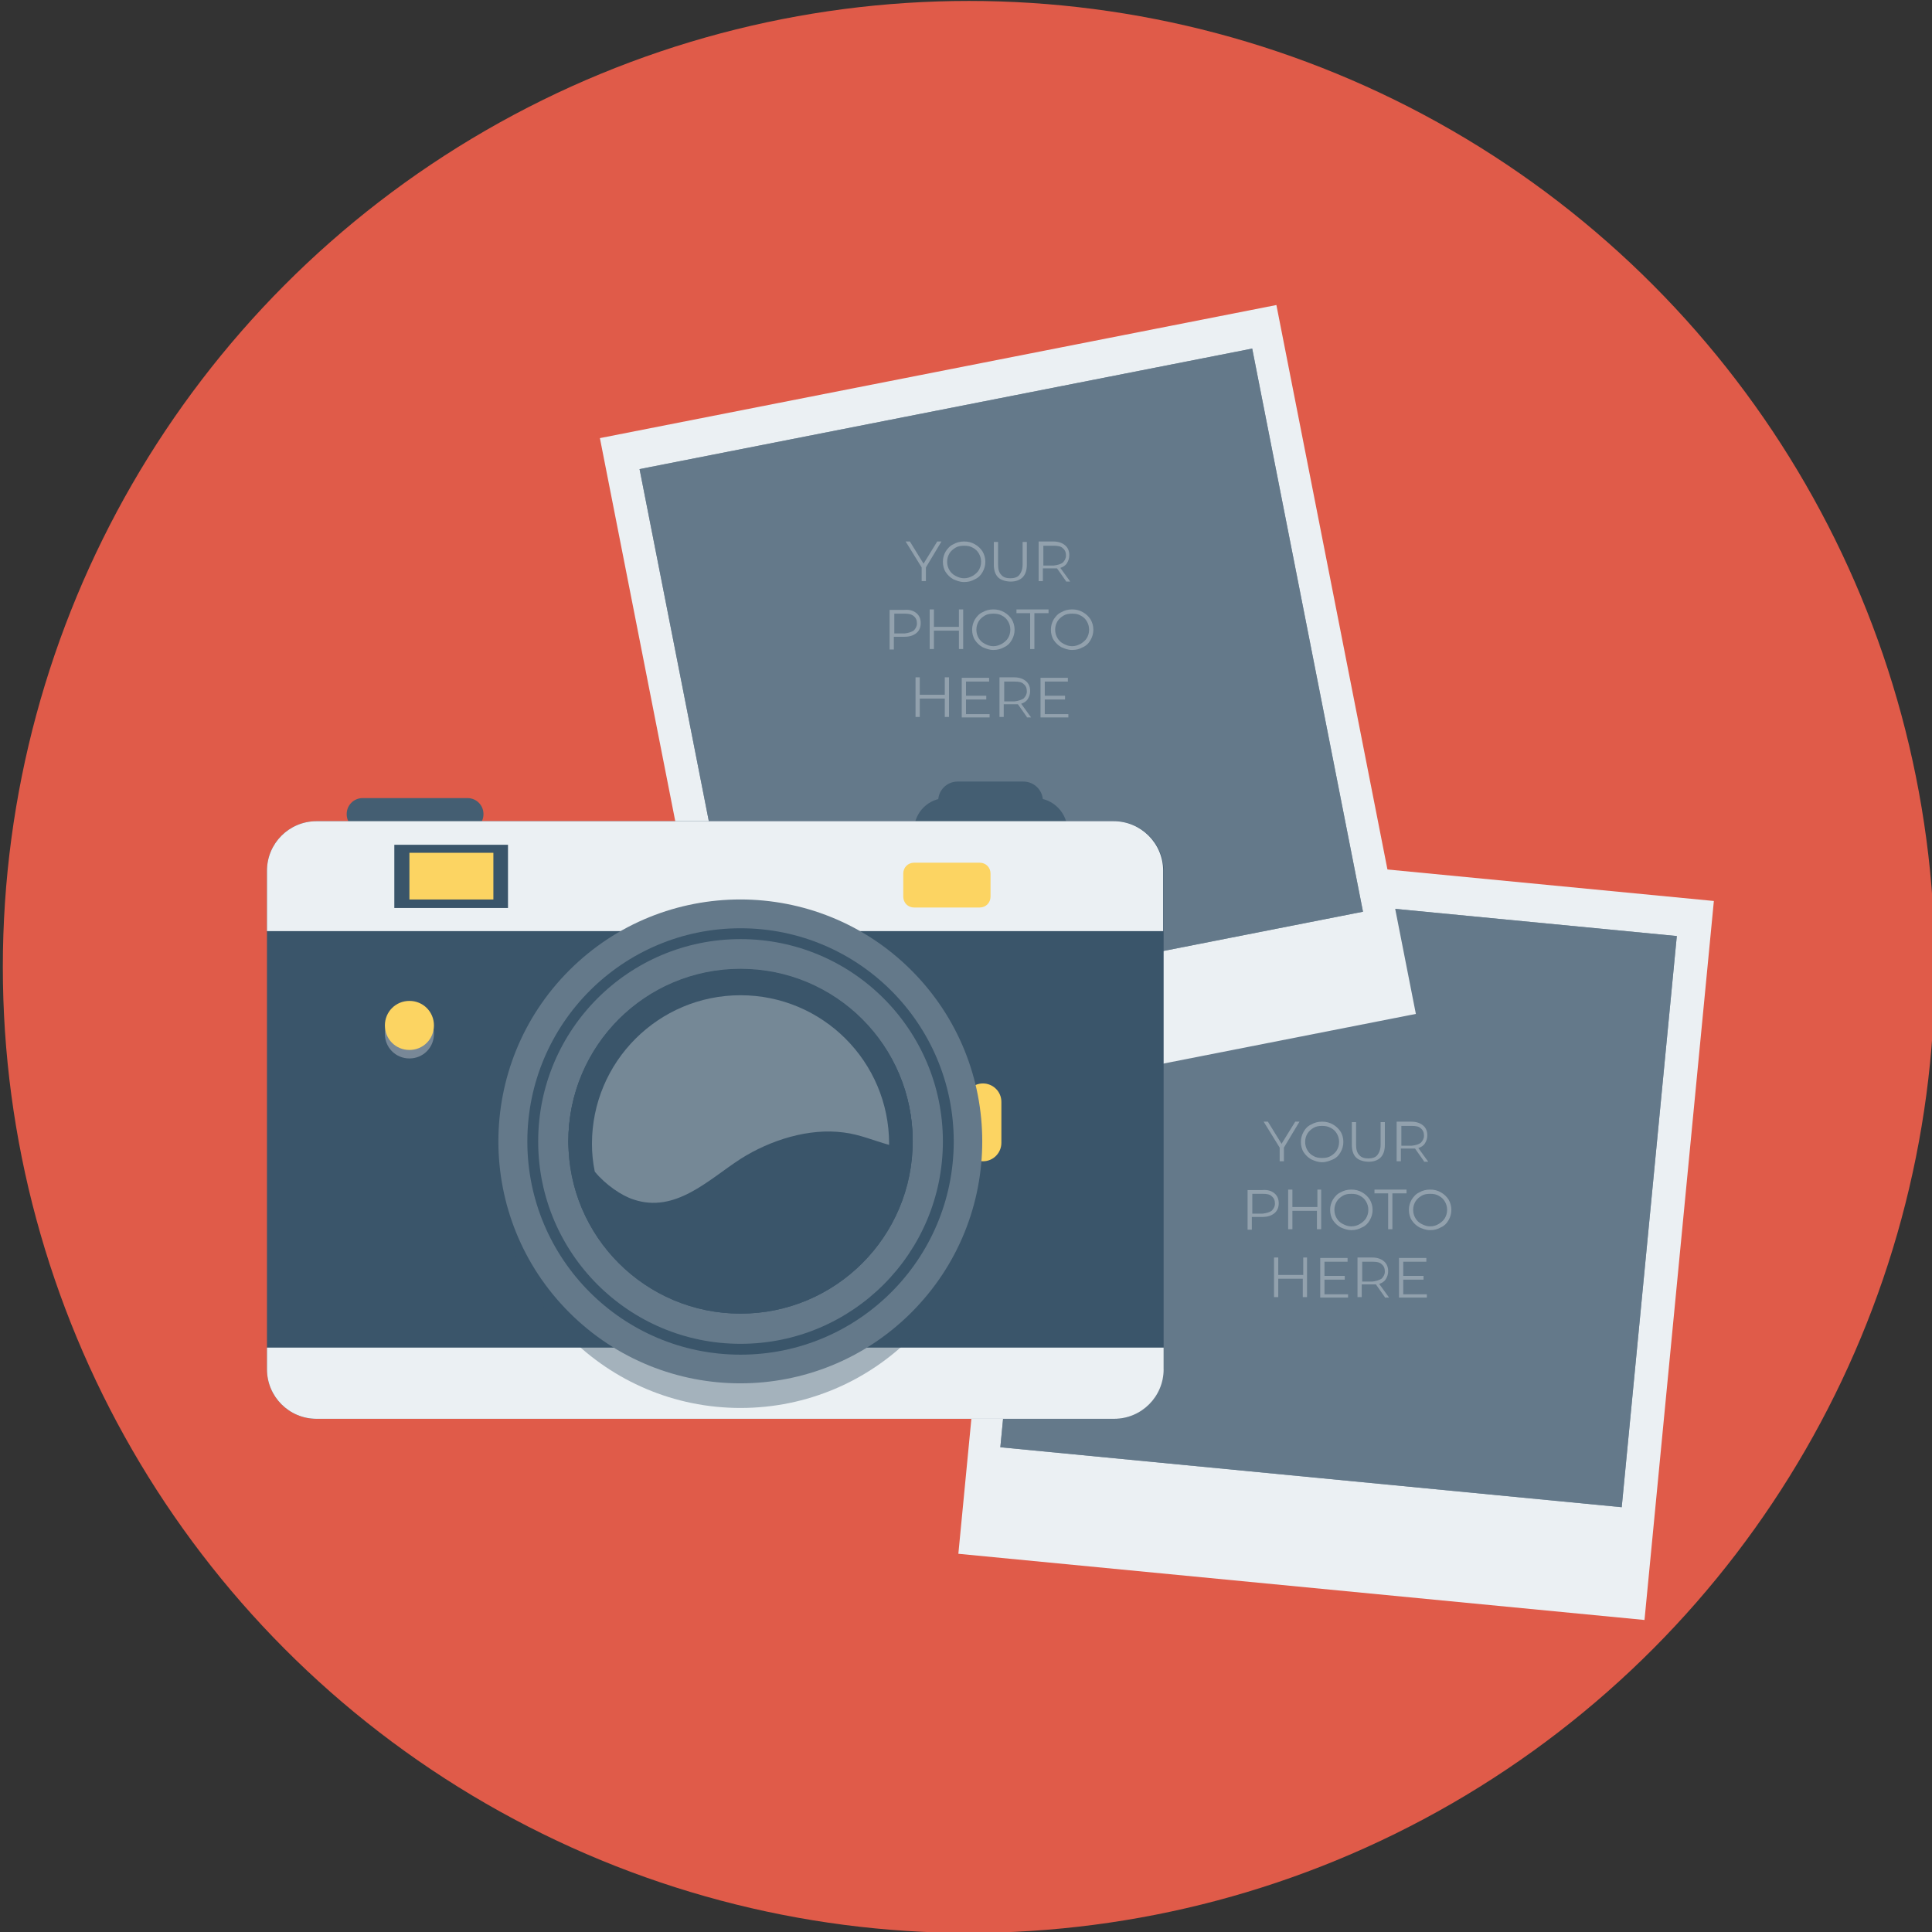 <?xml version="1.0" encoding="utf-8"?>
<!-- Generator: Adobe Illustrator 22.0.1, SVG Export Plug-In . SVG Version: 6.00 Build 0)  -->
<svg version="1.1" id="Layer_1" xmlns="http://www.w3.org/2000/svg" xmlns:xlink="http://www.w3.org/1999/xlink" x="0px" y="0px"
	 viewBox="0 0 409.6 409.6" style="enable-background:new 0 0 409.6 409.6;" xml:space="preserve">
<rect x="0" y="0" width="409.6" height="409.6" fill="#333333" stroke="none"/>
<style type="text/css">
	.st0{fill:#E05B49;}
	.st1{fill:#EBF0F3;}
	.st2{fill:#64798A;}
	.st3{opacity:0.75;}
	.st4{fill:#445E72;}
	.st5{fill:#3A556A;}
	.st6{opacity:0.4;fill:#D5D6DB;enable-background:new    ;}
	.st7{opacity:0.4;fill:#3A556A;enable-background:new    ;}
	.st8{fill:#FCD462;}
	.st9{opacity:0.3;fill:#FFFFFF;enable-background:new    ;}
	.st10{opacity:0.3;enable-background:new    ;}
	.st11{fill:#FFFFFF;}
</style>
<g id="bg">
	<g>
		<circle class="st0" cx="205.4" cy="205" r="204.8"/>
	</g>
</g>
<g id="polaroid">
	<g>
		<g>
			
				<rect x="206.7" y="187" transform="matrix(9.598637e-02 -0.995 0.995 9.598637e-02 -2.726 517.133)" class="st1" width="153.2" height="146.2"/>
			<g>
				<g>
					
						<rect x="223" y="186.3" transform="matrix(9.598640e-02 -0.995 0.995 9.598640e-02 5.306 510.834)" class="st2" width="121.7" height="132.4"/>
				</g>
				<g class="st3">
					
						<rect x="223" y="186.3" transform="matrix(9.598640e-02 -0.995 0.995 9.598640e-02 5.306 510.834)" class="st2" width="121.7" height="132.4"/>
				</g>
			</g>
		</g>
	</g>
	<g>
		<g>
			
				<rect x="140.6" y="77.4" transform="matrix(0.981 -0.193 0.193 0.981 -25.682 44.091)" class="st1" width="146.2" height="153.2"/>
			<g>
				<g>
					
						<rect x="146.1" y="85.6" transform="matrix(0.981 -0.193 0.193 0.981 -24.252 43.679)" class="st2" width="132.4" height="121.7"/>
				</g>
				<g class="st3">
					
						<rect x="146.1" y="85.6" transform="matrix(0.981 -0.193 0.193 0.981 -24.252 43.679)" class="st2" width="132.4" height="121.7"/>
				</g>
			</g>
		</g>
	</g>
</g>
<g id="camera">
	<path class="st4" d="M102.5,172.6c0,1.9-1.5,3.4-3.4,3.4H76.9c-1.9,0-3.4-1.5-3.4-3.4l0,0c0-1.9,1.5-3.4,3.4-3.4h22.2
		C101,169.2,102.5,170.7,102.5,172.6L102.5,172.6z"/>
	<g>
		<path class="st4" d="M221,175c0,2.2-1.8,4.1-4.1,4.1H203c-2.2,0-4.1-1.8-4.1-4.1v-5.2c0-2.2,1.8-4.1,4.1-4.1h14
			c2.2,0,4.1,1.8,4.1,4.1v5.2H221z"/>
		<path class="st4" d="M226.3,176c0,3.8-3.1,6.8-6.8,6.8h-18.9c-3.8,0-6.8-3.1-6.8-6.8l0,0c0-3.8,3.1-6.8,6.8-6.8h18.9
			C223.2,169.2,226.3,172.3,226.3,176L226.3,176z"/>
	</g>
	<path class="st5" d="M246.6,290.3c0,5.8-4.7,10.5-10.5,10.5h-169c-5.8,0-10.5-4.7-10.5-10.5V184.6c0-5.8,4.7-10.5,10.5-10.5h169.1
		c5.8,0,10.5,4.7,10.5,10.5v105.7H246.6z"/>
	<path class="st6" d="M92,219.2c0,2.9-2.3,5.2-5.2,5.2c-2.9,0-5.2-2.3-5.2-5.2s2.3-5.2,5.2-5.2C89.7,213.9,92,216.3,92,219.2z"/>
	<path class="st1" d="M246.6,197.4v-12.8c0-5.8-4.7-10.5-10.5-10.5h-169c-5.8,0-10.5,4.7-10.5,10.5v12.8H246.6z"/>
	<path class="st1" d="M56.6,285.7v4.6c0,5.8,4.7,10.5,10.5,10.5h169.1c5.8,0,10.5-4.7,10.5-10.5v-4.6H56.6z"/>
	<ellipse class="st7" cx="157" cy="247.2" rx="51.3" ry="51.3"/>
	<path class="st8" d="M212.3,242.3c0,2.1-1.7,3.9-3.9,3.9l0,0c-2.1,0-3.9-1.7-3.9-3.9v-8.7c0-2.1,1.7-3.9,3.9-3.9l0,0
		c2.1,0,3.9,1.7,3.9,3.9V242.3z"/>
	<g>
		<rect x="83.6" y="179.1" class="st5" width="24.1" height="13.4"/>
		<rect x="86.8" y="180.8" class="st8" width="17.8" height="9.9"/>
	</g>
	
		<ellipse transform="matrix(0.707 -0.707 0.707 0.707 -125.139 181.891)" class="st2" cx="157" cy="242" rx="51.3" ry="51.3"/>
	<circle class="st5" cx="157" cy="242" r="45.2"/>
	<ellipse class="st2" cx="157" cy="242" rx="42.9" ry="42.9"/>
	<circle class="st5" cx="157" cy="242" r="36.5"/>
	<circle class="st5" cx="157" cy="242" r="36.5"/>
	<path class="st9" d="M134.3,254.3c8.9,3,15.9-4.2,22.7-8.6c6.3-4,14.5-6.6,21.9-5.6c3.3,0.4,6.3,1.7,9.5,2.6h0.1c0-0.1,0-0.1,0-0.2
		c0-17.4-14.1-31.5-31.5-31.5s-31.5,14.1-31.5,31.5c0,2,0.2,4,0.6,5.9C128.4,251.2,131.8,253.5,134.3,254.3z"/>
	<path class="st5" d="M157,209.2c19.5,0,35.5,15.3,36.5,34.6c0-0.6,0-1.3,0-1.9c0-20.2-16.3-36.5-36.5-36.5s-36.5,16.3-36.5,36.5
		c0,0.6,0,1.3,0,1.9C121.5,224.6,137.5,209.2,157,209.2z"/>
	<path class="st8" d="M210,190.1c0,1.3-1,2.3-2.3,2.3h-13.9c-1.3,0-2.3-1-2.3-2.3v-4.9c0-1.3,1-2.3,2.3-2.3h13.9
		c1.3,0,2.3,1,2.3,2.3V190.1z"/>
	<path class="st8" d="M92,217.4c0,2.9-2.3,5.2-5.2,5.2c-2.9,0-5.2-2.3-5.2-5.2s2.3-5.2,5.2-5.2S92,214.5,92,217.4z"/>
</g>
<g class="st10">
	<path class="st11" d="M272.2,243.3v2.9h-0.9v-2.9l-3.4-5.5h0.9l2.9,4.7l2.9-4.7h0.9L272.2,243.3z"/>
	<path class="st11" d="M278,245.8c-0.7-0.4-1.2-0.9-1.6-1.5c-0.4-0.6-0.6-1.4-0.6-2.2c0-0.8,0.2-1.5,0.6-2.2s0.9-1.2,1.6-1.5
		c0.7-0.4,1.4-0.6,2.3-0.6s1.6,0.2,2.3,0.6c0.7,0.4,1.2,0.9,1.6,1.5s0.6,1.4,0.6,2.2c0,0.8-0.2,1.5-0.6,2.2s-0.9,1.2-1.6,1.5
		s-1.4,0.6-2.3,0.6S278.7,246.1,278,245.8z M282.1,245.1c0.5-0.3,1-0.7,1.3-1.2c0.3-0.5,0.5-1.1,0.5-1.8c0-0.7-0.2-1.3-0.5-1.8
		c-0.3-0.5-0.7-0.9-1.3-1.2s-1.1-0.4-1.8-0.4s-1.3,0.1-1.8,0.4s-1,0.7-1.3,1.2c-0.3,0.5-0.5,1.1-0.5,1.8c0,0.7,0.2,1.3,0.5,1.8
		c0.3,0.5,0.7,0.9,1.3,1.2c0.5,0.3,1.1,0.4,1.8,0.4S281.6,245.4,282.1,245.1z"/>
	<path class="st11" d="M287.5,245.4c-0.6-0.6-0.9-1.5-0.9-2.7v-4.8h0.9v4.8c0,1,0.2,1.7,0.7,2.2c0.4,0.5,1.1,0.7,1.9,0.7
		c0.8,0,1.5-0.2,1.9-0.7c0.4-0.5,0.7-1.2,0.7-2.2v-4.8h0.9v4.8c0,1.2-0.3,2.1-0.9,2.7c-0.6,0.6-1.5,0.9-2.5,0.9
		S288.1,246,287.5,245.4z"/>
	<path class="st11" d="M301.9,246.2l-1.9-2.7c-0.2,0-0.4,0-0.7,0h-2.3v2.7h-0.9v-8.4h3.1c1.1,0,1.9,0.3,2.5,0.8
		c0.6,0.5,0.9,1.2,0.9,2.1c0,0.7-0.2,1.2-0.5,1.7c-0.3,0.5-0.8,0.8-1.4,1l2.1,2.9H301.9z M301.2,242.3c0.4-0.4,0.7-0.9,0.7-1.5
		c0-0.7-0.2-1.2-0.7-1.6c-0.4-0.4-1.1-0.5-1.9-0.5h-2.2v4.2h2.2C300.2,242.8,300.8,242.6,301.2,242.3z"/>
</g>
<g class="st10">
	<path class="st11" d="M270.2,253c0.6,0.5,0.9,1.2,0.9,2.1c0,0.9-0.3,1.6-0.9,2.1c-0.6,0.5-1.4,0.8-2.5,0.8h-2.3v2.7h-0.9v-8.4h3.1
		C268.8,252.2,269.6,252.5,270.2,253z M269.6,256.7c0.4-0.4,0.7-0.9,0.7-1.5c0-0.7-0.2-1.2-0.7-1.6c-0.4-0.4-1.1-0.5-1.9-0.5h-2.2
		v4.2h2.2C268.5,257.2,269.2,257,269.6,256.7z"/>
	<path class="st11" d="M280.1,252.2v8.4h-0.9v-3.9H274v3.9h-0.9v-8.4h0.9v3.7h5.3v-3.7H280.1z"/>
	<path class="st11" d="M284.2,260.2c-0.7-0.4-1.2-0.9-1.6-1.5c-0.4-0.6-0.6-1.4-0.6-2.2c0-0.8,0.2-1.5,0.6-2.2
		c0.4-0.6,0.9-1.2,1.6-1.5c0.7-0.4,1.4-0.6,2.3-0.6s1.6,0.2,2.3,0.6s1.2,0.9,1.6,1.5c0.4,0.7,0.6,1.4,0.6,2.2c0,0.8-0.2,1.5-0.6,2.2
		c-0.4,0.7-0.9,1.2-1.6,1.5c-0.7,0.4-1.4,0.6-2.3,0.6S284.9,260.5,284.2,260.2z M288.3,259.5c0.5-0.3,1-0.7,1.3-1.2s0.5-1.1,0.5-1.8
		c0-0.7-0.2-1.3-0.5-1.8c-0.3-0.5-0.7-0.9-1.3-1.2c-0.5-0.3-1.1-0.4-1.8-0.4s-1.3,0.1-1.8,0.4c-0.5,0.3-1,0.7-1.3,1.2
		c-0.3,0.5-0.5,1.1-0.5,1.8c0,0.7,0.2,1.3,0.5,1.8c0.3,0.5,0.7,0.9,1.3,1.2s1.1,0.5,1.8,0.5S287.8,259.8,288.3,259.5z"/>
	<path class="st11" d="M294.4,253h-3v-0.8h6.8v0.8h-3v7.6h-0.9V253z"/>
	<path class="st11" d="M300.9,260.2c-0.7-0.4-1.2-0.9-1.6-1.5c-0.4-0.6-0.6-1.4-0.6-2.2c0-0.8,0.2-1.5,0.6-2.2
		c0.4-0.6,0.9-1.2,1.6-1.5c0.7-0.4,1.4-0.6,2.3-0.6s1.6,0.2,2.3,0.6s1.2,0.9,1.6,1.5c0.4,0.7,0.6,1.4,0.6,2.2c0,0.8-0.2,1.5-0.6,2.2
		c-0.4,0.7-0.9,1.2-1.6,1.5c-0.7,0.4-1.4,0.6-2.3,0.6S301.6,260.5,300.9,260.2z M305,259.5c0.5-0.3,1-0.7,1.3-1.2s0.5-1.1,0.5-1.8
		c0-0.7-0.2-1.3-0.5-1.8c-0.3-0.5-0.7-0.9-1.3-1.2c-0.5-0.3-1.1-0.4-1.8-0.4s-1.3,0.1-1.8,0.4c-0.5,0.3-1,0.7-1.3,1.2
		c-0.3,0.5-0.5,1.1-0.5,1.8c0,0.7,0.2,1.3,0.5,1.8c0.3,0.5,0.7,0.9,1.3,1.2s1.1,0.5,1.8,0.5S304.5,259.8,305,259.5z"/>
</g>
<g class="st10">
	<path class="st11" d="M277.1,266.6v8.4h-0.9v-3.9H271v3.9h-0.9v-8.4h0.9v3.7h5.3v-3.7H277.1z"/>
	<path class="st11" d="M285.8,274.3v0.8h-5.9v-8.4h5.8v0.8h-4.9v3h4.3v0.8h-4.3v3.1H285.8z"/>
	<path class="st11" d="M293.6,275l-1.9-2.7c-0.2,0-0.4,0-0.7,0h-2.3v2.7h-0.9v-8.4h3.1c1.1,0,1.9,0.3,2.5,0.8
		c0.6,0.5,0.9,1.2,0.9,2.1c0,0.7-0.2,1.2-0.5,1.7c-0.3,0.5-0.8,0.8-1.4,1l2.1,2.9H293.6z M292.9,271.1c0.4-0.4,0.7-0.9,0.7-1.5
		c0-0.7-0.2-1.2-0.7-1.6c-0.4-0.4-1.1-0.5-1.9-0.5h-2.2v4.2h2.2C291.8,271.6,292.4,271.4,292.9,271.1z"/>
	<path class="st11" d="M302.5,274.3v0.8h-5.9v-8.4h5.8v0.8h-4.9v3h4.3v0.8h-4.3v3.1H302.5z"/>
</g>
<g class="st10">
	<path class="st11" d="M196.3,120.3v2.9h-0.9v-2.9l-3.4-5.5h0.9l2.9,4.7l2.9-4.7h0.9L196.3,120.3z"/>
	<path class="st11" d="M202.1,122.8c-0.7-0.4-1.2-0.9-1.6-1.5c-0.4-0.6-0.6-1.4-0.6-2.2c0-0.8,0.2-1.5,0.6-2.2
		c0.4-0.6,0.9-1.2,1.6-1.5c0.7-0.4,1.4-0.6,2.3-0.6s1.6,0.2,2.3,0.6s1.2,0.9,1.6,1.5c0.4,0.7,0.6,1.4,0.6,2.2c0,0.8-0.2,1.5-0.6,2.2
		s-0.9,1.2-1.6,1.5c-0.7,0.4-1.4,0.6-2.3,0.6S202.8,123.1,202.1,122.8z M206.2,122.1c0.5-0.3,1-0.7,1.3-1.2c0.3-0.5,0.5-1.1,0.5-1.8
		c0-0.7-0.2-1.3-0.5-1.8c-0.3-0.5-0.7-0.9-1.3-1.2c-0.5-0.3-1.1-0.4-1.8-0.4s-1.3,0.1-1.8,0.4c-0.5,0.3-1,0.7-1.3,1.2
		c-0.3,0.5-0.5,1.1-0.5,1.8c0,0.7,0.2,1.3,0.5,1.8s0.7,0.9,1.3,1.2s1.1,0.5,1.8,0.5S205.6,122.4,206.2,122.1z"/>
	<path class="st11" d="M211.6,122.4c-0.6-0.6-0.9-1.5-0.9-2.7v-4.8h0.9v4.8c0,1,0.2,1.7,0.7,2.2c0.4,0.5,1.1,0.7,1.9,0.7
		c0.8,0,1.5-0.2,1.9-0.7c0.4-0.5,0.7-1.2,0.7-2.2v-4.8h0.9v4.8c0,1.2-0.3,2.1-0.9,2.7c-0.6,0.6-1.5,0.9-2.5,0.9
		S212.2,123,211.6,122.4z"/>
	<path class="st11" d="M226,123.2l-1.9-2.7c-0.2,0-0.4,0-0.7,0h-2.3v2.7h-0.9v-8.4h3.1c1.1,0,1.9,0.3,2.5,0.8
		c0.6,0.5,0.9,1.2,0.9,2.1c0,0.7-0.2,1.2-0.5,1.7c-0.3,0.5-0.8,0.8-1.4,1l2.1,2.9H226z M225.3,119.3c0.4-0.4,0.7-0.9,0.7-1.5
		c0-0.7-0.2-1.2-0.7-1.6c-0.4-0.4-1.1-0.5-1.9-0.5h-2.2v4.2h2.2C224.2,119.8,224.9,119.6,225.3,119.3z"/>
</g>
<g class="st10">
	<path class="st11" d="M194.3,130c0.6,0.5,0.9,1.2,0.9,2.1c0,0.9-0.3,1.6-0.9,2.1c-0.6,0.5-1.4,0.8-2.5,0.8h-2.3v2.7h-0.9v-8.4h3.1
		C192.9,129.2,193.7,129.5,194.3,130z M193.7,133.7c0.4-0.4,0.7-0.9,0.7-1.5c0-0.7-0.2-1.2-0.7-1.6s-1.1-0.5-1.9-0.5h-2.2v4.2h2.2
		C192.6,134.2,193.2,134,193.7,133.7z"/>
	<path class="st11" d="M204.2,129.2v8.4h-0.9v-3.9H198v3.9h-0.9v-8.4h0.9v3.7h5.3v-3.7H204.2z"/>
	<path class="st11" d="M208.3,137.2c-0.7-0.4-1.2-0.9-1.6-1.5c-0.4-0.6-0.6-1.4-0.6-2.2c0-0.8,0.2-1.5,0.6-2.2
		c0.4-0.6,0.9-1.2,1.6-1.5c0.7-0.4,1.4-0.6,2.3-0.6s1.6,0.2,2.3,0.6s1.2,0.9,1.6,1.5c0.4,0.7,0.6,1.4,0.6,2.2c0,0.8-0.2,1.5-0.6,2.2
		c-0.4,0.7-0.9,1.2-1.6,1.5c-0.7,0.4-1.4,0.6-2.3,0.6S209,137.5,208.3,137.2z M212.4,136.5c0.5-0.3,1-0.7,1.3-1.2s0.5-1.1,0.5-1.8
		c0-0.7-0.2-1.3-0.5-1.8c-0.3-0.5-0.7-0.9-1.3-1.2c-0.5-0.3-1.1-0.4-1.8-0.4s-1.3,0.1-1.8,0.4c-0.5,0.3-1,0.7-1.3,1.2
		c-0.3,0.5-0.5,1.1-0.5,1.8c0,0.7,0.2,1.3,0.5,1.8c0.3,0.5,0.7,0.9,1.3,1.2s1.1,0.5,1.8,0.5S211.8,136.8,212.4,136.5z"/>
	<path class="st11" d="M218.5,130h-3v-0.8h6.8v0.8h-3v7.6h-0.9V130z"/>
	<path class="st11" d="M225,137.2c-0.7-0.4-1.2-0.9-1.6-1.5c-0.4-0.6-0.6-1.4-0.6-2.2c0-0.8,0.2-1.5,0.6-2.2
		c0.4-0.6,0.9-1.2,1.6-1.5c0.7-0.4,1.4-0.6,2.3-0.6s1.6,0.2,2.3,0.6s1.2,0.9,1.6,1.5c0.4,0.7,0.6,1.4,0.6,2.2c0,0.8-0.2,1.5-0.6,2.2
		c-0.4,0.7-0.9,1.2-1.6,1.5c-0.7,0.4-1.4,0.6-2.3,0.6S225.7,137.5,225,137.2z M229.1,136.5c0.5-0.3,1-0.7,1.3-1.2s0.5-1.1,0.5-1.8
		c0-0.7-0.2-1.3-0.5-1.8c-0.3-0.5-0.7-0.9-1.3-1.2c-0.5-0.3-1.1-0.4-1.8-0.4s-1.3,0.1-1.8,0.4c-0.5,0.3-1,0.7-1.3,1.2
		c-0.3,0.5-0.5,1.1-0.5,1.8c0,0.7,0.2,1.3,0.5,1.8c0.3,0.5,0.7,0.9,1.3,1.2s1.1,0.5,1.8,0.5S228.5,136.8,229.1,136.5z"/>
</g>
<g class="st10">
	<path class="st11" d="M201.2,143.6v8.4h-0.9v-3.9H195v3.9h-0.9v-8.4h0.9v3.7h5.3v-3.7H201.2z"/>
	<path class="st11" d="M209.8,151.3v0.8h-5.9v-8.4h5.8v0.8h-4.9v3h4.3v0.8h-4.3v3.1H209.8z"/>
	<path class="st11" d="M217.7,152l-1.9-2.7c-0.2,0-0.4,0-0.7,0h-2.3v2.7h-0.9v-8.4h3.1c1.1,0,1.9,0.3,2.5,0.8
		c0.6,0.5,0.9,1.2,0.9,2.1c0,0.7-0.2,1.2-0.5,1.7c-0.3,0.5-0.8,0.8-1.4,1l2.1,2.9H217.7z M217,148.1c0.4-0.4,0.7-0.9,0.7-1.5
		c0-0.7-0.2-1.2-0.7-1.6c-0.4-0.4-1.1-0.5-1.9-0.5h-2.2v4.2h2.2C215.9,148.6,216.5,148.4,217,148.1z"/>
	<path class="st11" d="M226.5,151.3v0.8h-5.9v-8.4h5.8v0.8h-4.9v3h4.3v0.8h-4.3v3.1H226.5z"/>
</g>
</svg>
